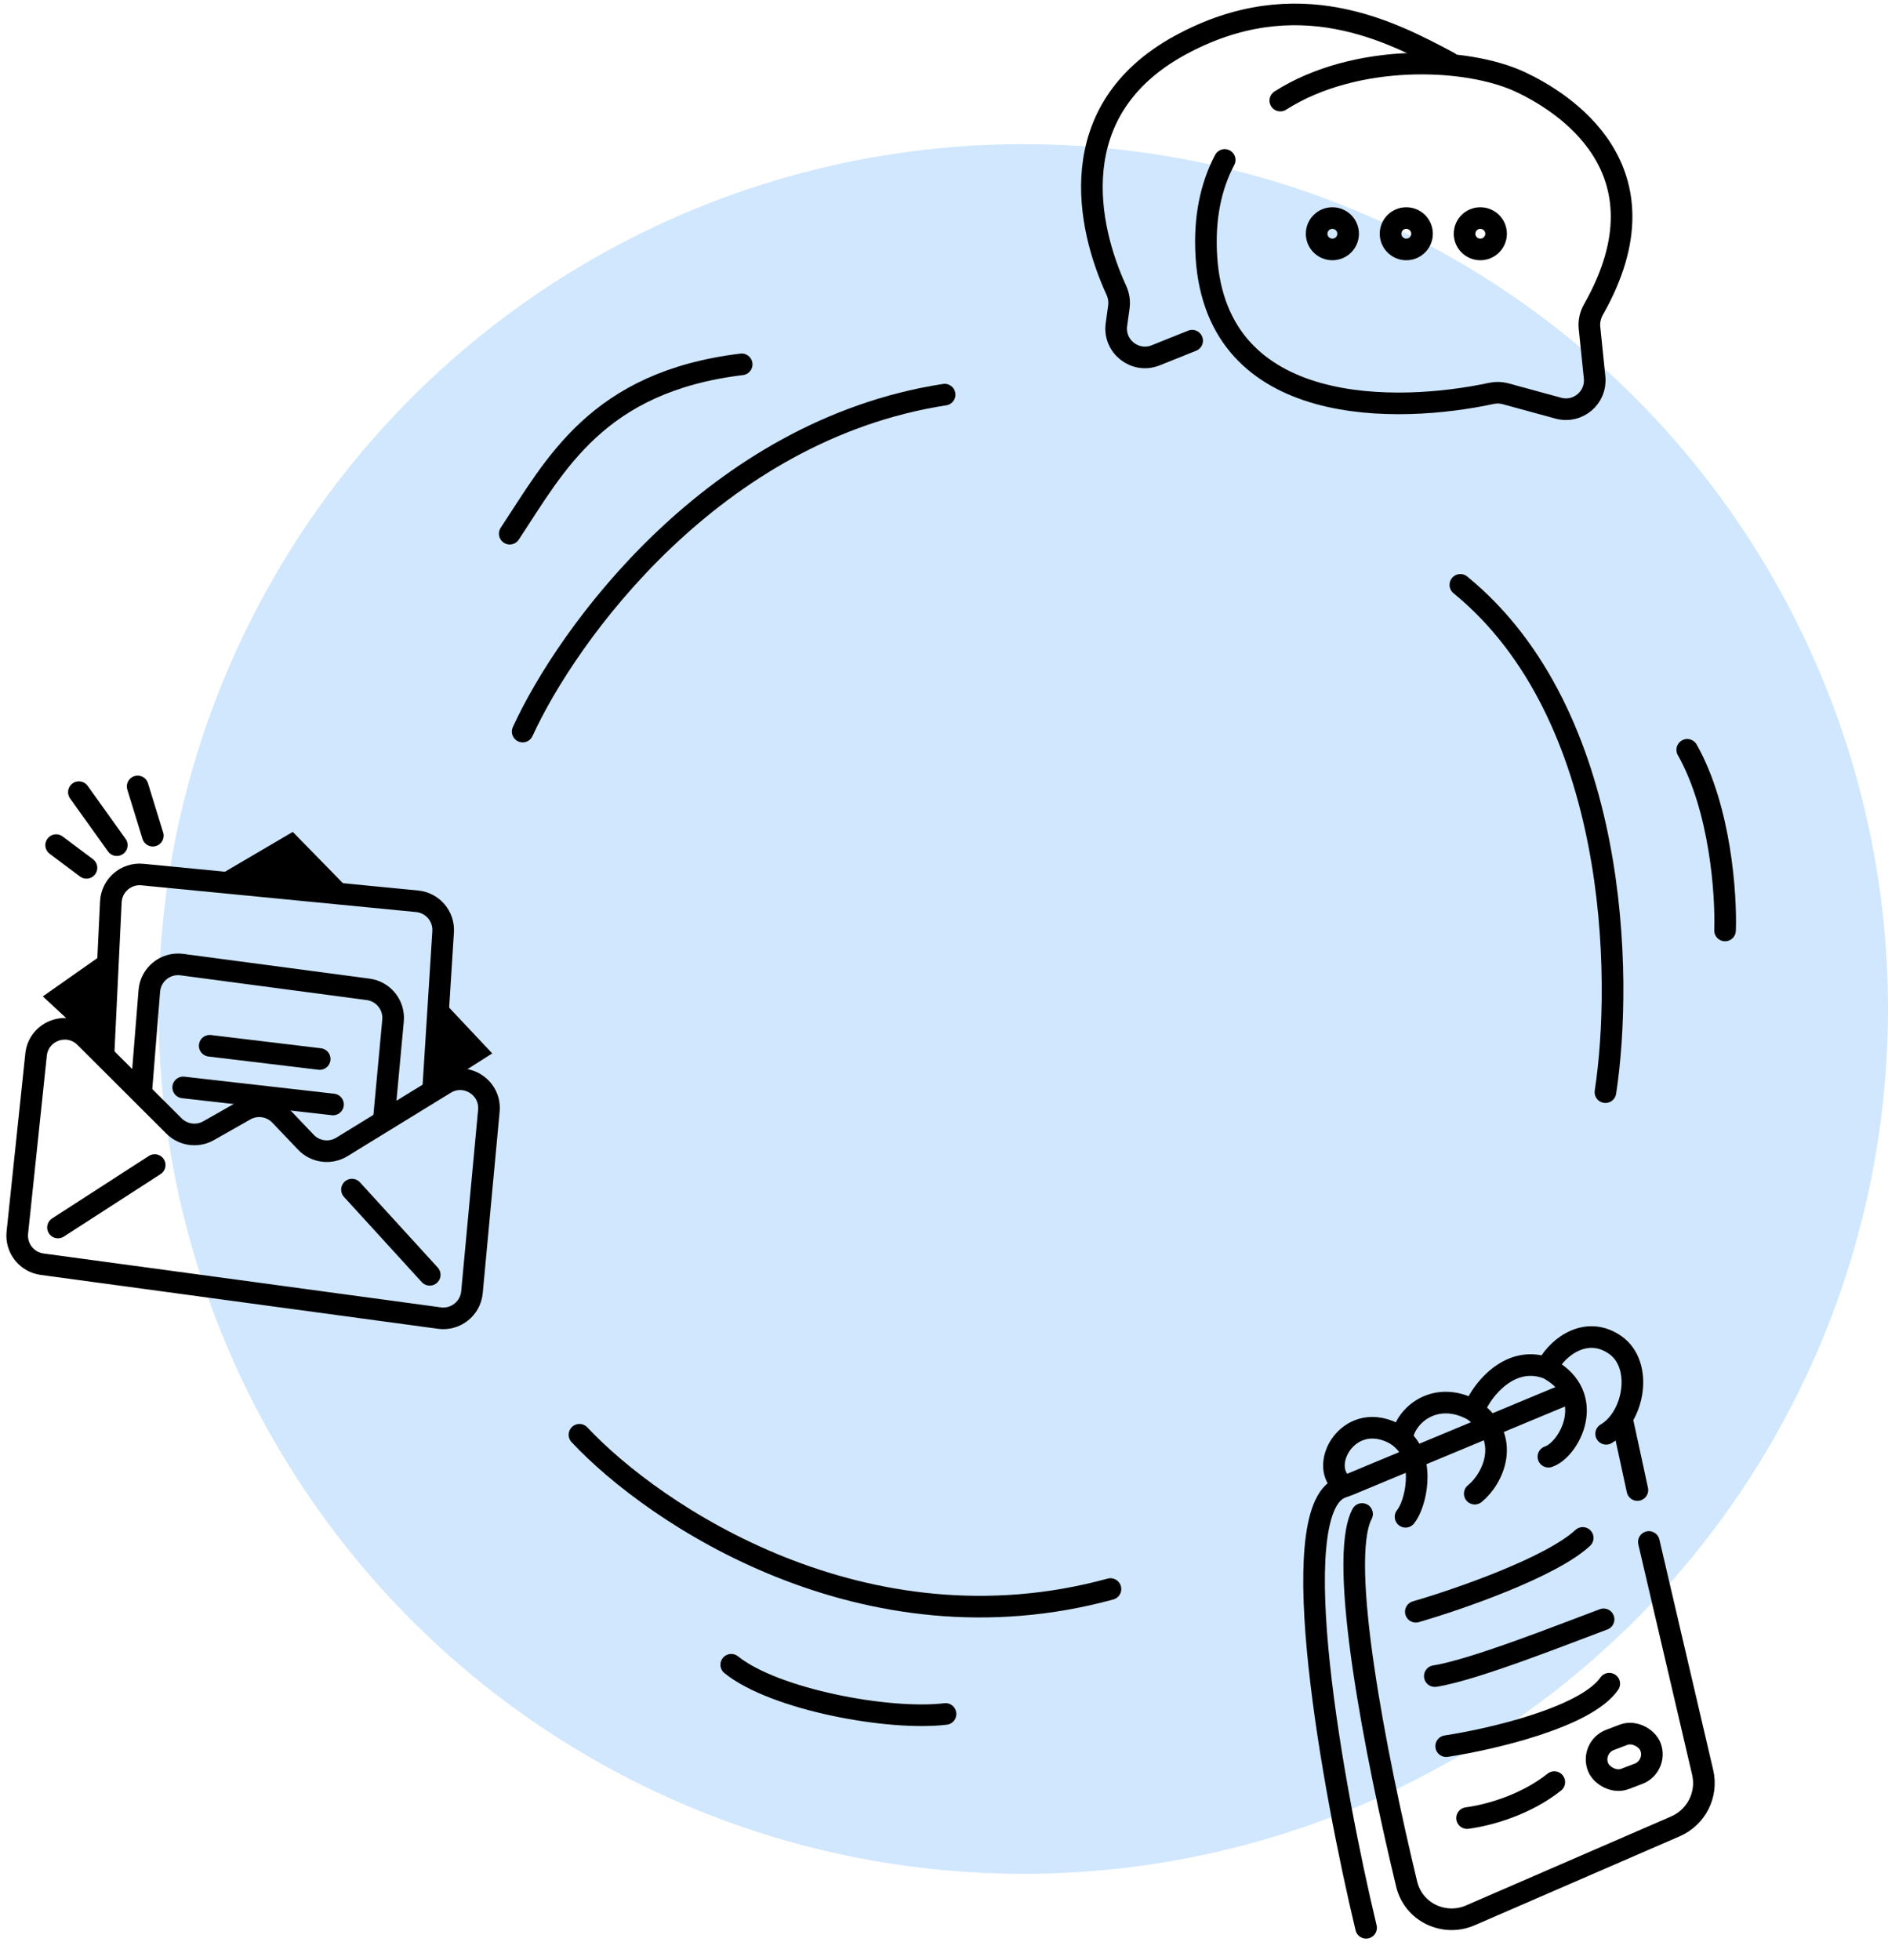 <svg width="131" height="136" viewBox="0 0 131 136" fill="none" xmlns="http://www.w3.org/2000/svg">
<circle opacity="0.6" cx="71" cy="70" r="60" fill="#B0D7FE"/>
<path d="M40.207 99.539C45.361 105.055 59.945 114.917 77.051 110.242" stroke="black" stroke-width="1.5" stroke-linecap="round"/>
<path d="M94.786 133.744C92.492 124.16 89.01 104.978 92.99 103.233C93.171 103.154 93.368 103.102 93.551 103.026L108.68 96.726" stroke="black" stroke-width="1.5" stroke-linecap="round"/>
<path d="M112.617 98.779L113.612 103.374" stroke="black" stroke-width="1.5" stroke-linecap="round"/>
<path d="M94.509 105.035C92.799 108.25 95.457 121.805 97.603 130.716C98.07 132.658 100.189 133.677 102.029 132.878L116.25 126.707C117.703 126.076 118.498 124.505 118.142 122.97L114.407 106.976" stroke="black" stroke-width="1.5" stroke-linecap="round"/>
<path d="M97.525 105.229C98.219 104.386 98.936 101.41 97.326 99.889C97.048 99.624 96.698 99.403 96.266 99.246C93.345 98.18 91.481 101.802 93.238 103.048" stroke="black" stroke-width="1.5" stroke-linecap="round"/>
<path d="M97.278 99.757C97.527 98.124 99.65 96.418 102.211 97.834C104.962 99.775 103.58 102.629 102.326 103.625" stroke="black" stroke-width="1.5" stroke-linecap="round"/>
<path d="M102.331 97.693C102.853 96.405 104.821 93.923 107.418 94.943C110.905 96.842 108.897 100.583 107.438 101.061" stroke="black" stroke-width="1.5" stroke-linecap="round"/>
<path d="M107.385 94.766C108.178 93.336 110.156 91.954 112.088 93.321C114.021 94.688 113.408 98.312 111.444 99.472" stroke="black" stroke-width="1.5" stroke-linecap="round"/>
<path d="M98.238 111.818C101.177 110.964 107.608 108.745 109.818 106.696" stroke="black" stroke-width="1.5" stroke-linecap="round"/>
<path d="M99.555 116.283C102.298 115.857 108.734 113.281 111.266 112.344" stroke="black" stroke-width="1.5" stroke-linecap="round"/>
<path d="M100.344 121.142C103.44 120.673 110.037 119.149 111.66 116.809" stroke="black" stroke-width="1.5" stroke-linecap="round"/>
<path d="M101.793 126.132C103.342 125.924 105.857 125.217 107.846 123.637" stroke="black" stroke-width="1.5" stroke-linecap="round"/>
<rect x="0.968" y="0.435" width="3.9" height="2.898" rx="1.449" transform="matrix(0.935 -0.355 0.356 0.935 109.299 121.159)" stroke="black" stroke-width="1.5"/>
<path d="M6 60.208L3.895 58.632" stroke="black" stroke-width="1.5" stroke-linecap="round"/>
<path d="M8.104 58.634L5.473 54.957" stroke="black" stroke-width="1.5" stroke-linecap="round"/>
<path d="M10.604 57.977L9.551 54.562" stroke="black" stroke-width="1.5" stroke-linecap="round"/>
<path d="M5.904 71.962L12.076 78.12C12.712 78.754 13.693 78.887 14.475 78.443L17.003 77.009C17.801 76.556 18.804 76.705 19.437 77.369L21.227 79.246C21.878 79.928 22.917 80.064 23.721 79.57L30.882 75.174C32.287 74.311 34.073 75.422 33.92 77.063L32.748 89.648C32.643 90.78 31.615 91.597 30.488 91.444L2.923 87.706C1.852 87.561 1.09 86.591 1.203 85.515L2.502 73.169C2.678 71.497 4.713 70.775 5.904 71.962Z" stroke="black" stroke-width="1.5" stroke-linecap="round"/>
<path d="M4.023 85.16L10.734 80.826" stroke="black" stroke-width="1.5" stroke-linecap="round"/>
<path d="M24.422 82.532L29.817 88.442" stroke="black" stroke-width="1.5" stroke-linecap="round"/>
<path d="M7.443 65.986L2.969 69.127L7.239 73.078L7.443 65.986Z" fill="black"/>
<path d="M30.317 69.006L29.812 75.835L34.155 73.083L30.317 69.006Z" fill="black"/>
<path d="M24.421 61.916L15.078 60.789L20.314 57.714L24.421 61.916Z" fill="black"/>
<path d="M7.184 73.124L7.692 62.568C7.747 61.427 8.746 60.563 9.884 60.674L28.944 62.528C30.017 62.633 30.815 63.569 30.747 64.645L30.055 75.573" stroke="black" stroke-width="1.5" stroke-linecap="round"/>
<path d="M9.816 75.53L10.361 68.743C10.453 67.602 11.483 66.77 12.618 66.921L25.543 68.638C26.607 68.779 27.37 69.736 27.271 70.805L26.633 77.674" stroke="black" stroke-width="1.5" stroke-linecap="round"/>
<path d="M14.551 72.552L22.183 73.471" stroke="black" stroke-width="1.5" stroke-linecap="round"/>
<path d="M12.711 75.442L23.106 76.624" stroke="black" stroke-width="1.5" stroke-linecap="round"/>
<path d="M88.835 6.978C94.023 3.663 101.774 3.918 105.546 5.712C108.229 6.986 116.153 11.633 110.564 21.473C110.348 21.854 110.242 22.297 110.287 22.732L110.642 26.184C110.786 27.582 109.482 28.688 108.126 28.318L104.457 27.316C104.136 27.229 103.801 27.223 103.475 27.293C97.121 28.659 84.402 29.104 83.704 17.793C83.538 15.102 84.029 12.891 84.975 11.096" stroke="black" stroke-width="1.5" stroke-linecap="round"/>
<path d="M92.447 15.128C93.052 15.128 93.54 15.617 93.54 16.217C93.54 16.816 93.052 17.305 92.447 17.305C91.843 17.305 91.356 16.816 91.356 16.217C91.356 15.617 91.843 15.128 92.447 15.128Z" stroke="black" stroke-width="1.5"/>
<path d="M97.576 15.128C98.181 15.128 98.669 15.617 98.669 16.217C98.669 16.816 98.181 17.305 97.576 17.305C96.972 17.305 96.485 16.816 96.484 16.217C96.484 15.617 96.972 15.128 97.576 15.128Z" stroke="black" stroke-width="1.5"/>
<path d="M102.713 15.128C103.318 15.128 103.806 15.617 103.806 16.217C103.805 16.816 103.317 17.305 102.713 17.305C102.109 17.305 101.621 16.816 101.621 16.217C101.621 15.617 102.108 15.128 102.713 15.128Z" stroke="black" stroke-width="1.5"/>
<path d="M82.718 23.636L80.19 24.65C78.766 25.222 77.254 24.042 77.464 22.521L77.633 21.293C77.688 20.894 77.62 20.492 77.452 20.126C75.454 15.774 73.646 7.646 81.862 3.15C90.02 -1.315 96.6 2.23 100.547 4.331" stroke="black" stroke-width="1.5" stroke-linecap="round"/>
<path d="M111.394 75.77C112.622 67.781 112.329 49.559 101.328 40.576" stroke="black" stroke-width="1.5" stroke-linecap="round"/>
<path d="M36.266 50.754C39.358 43.991 49.542 29.848 65.543 27.379" stroke="black" stroke-width="1.5" stroke-linecap="round"/>
<path d="M50.738 115.495C53.765 117.925 61.712 119.382 65.607 118.909" stroke="black" stroke-width="1.5" stroke-linecap="round"/>
<path d="M119.694 64.553C119.78 62.075 119.376 56.1 117.07 52.02" stroke="black" stroke-width="1.5" stroke-linecap="round"/>
<path d="M35.368 37.025C38.539 32.244 41.426 26.493 51.462 25.277" stroke="black" stroke-width="1.5" stroke-linecap="round"/>
</svg>
